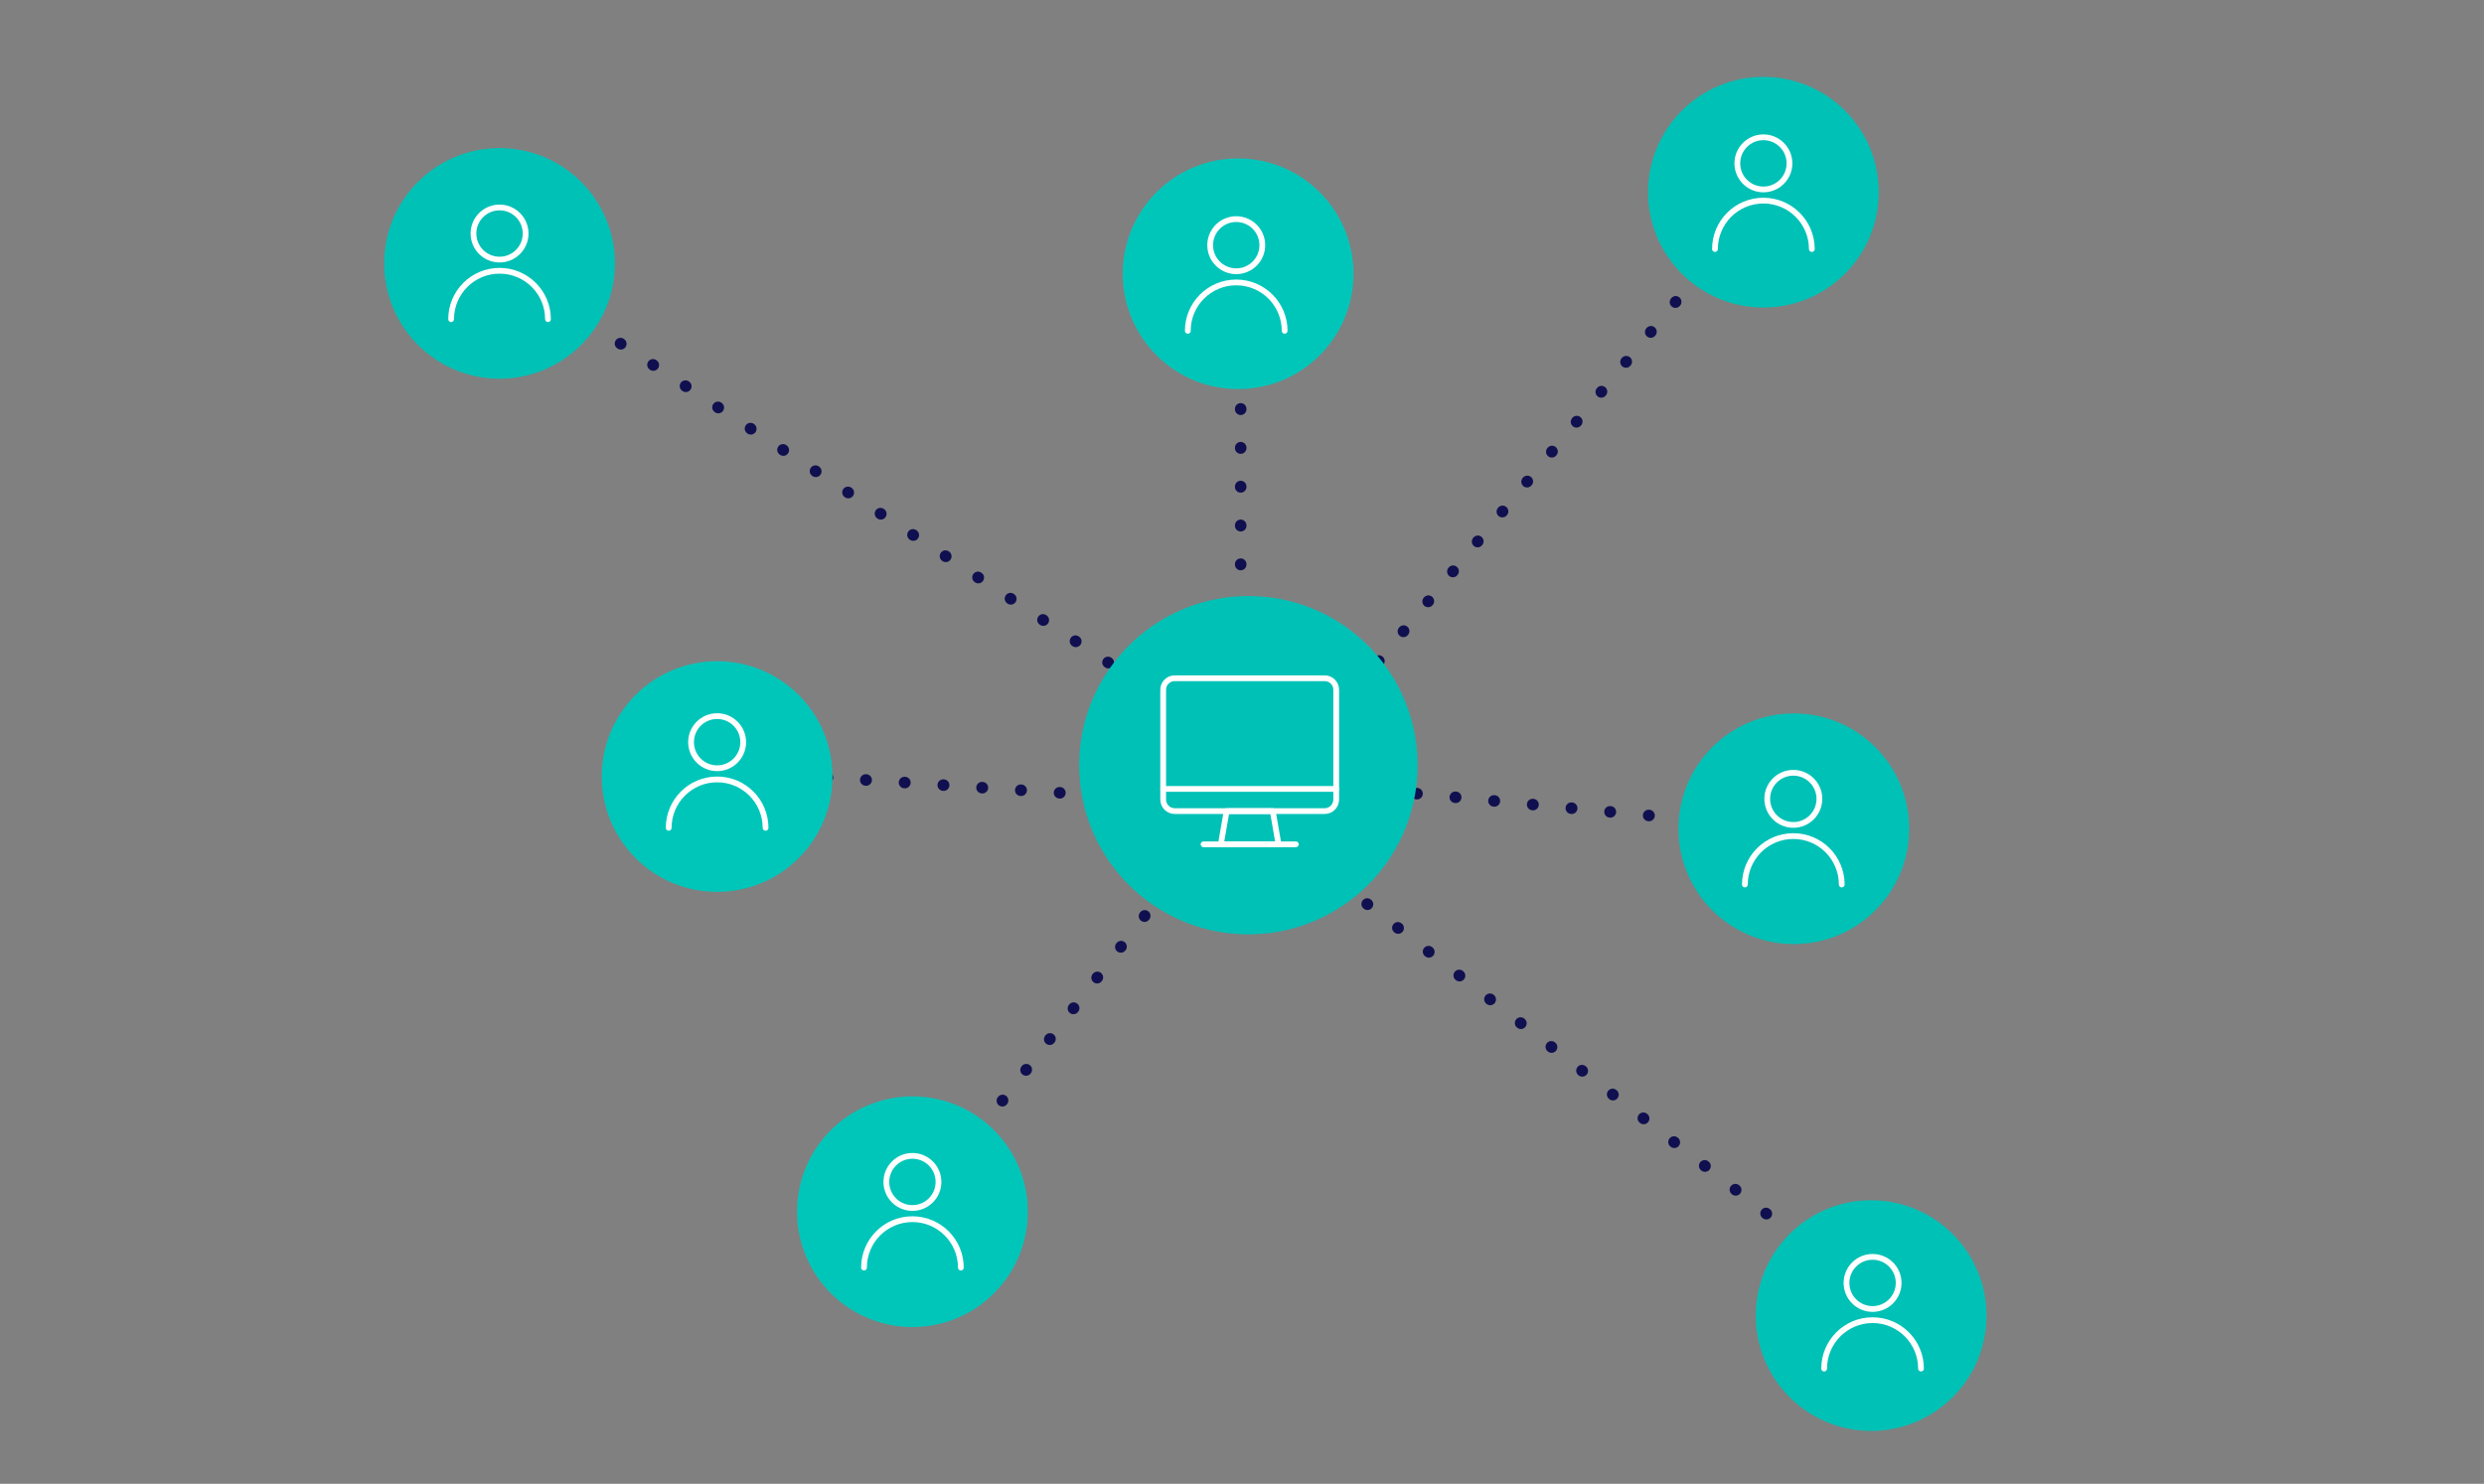 <svg width="646" height="386" viewBox="0 0 646 386" fill="none" xmlns="http://www.w3.org/2000/svg">
<rect x="0" y="0" width="646" height="386" fill="#808080" stroke="none"/>
<line x1="194.92" y1="200.907" x2="312.465" y2="208.67" stroke="#101050" stroke-width="3" stroke-linecap="round" stroke-dasharray="0.1 10"/>
<path d="M322.663 76.062L322.662 211.527" stroke="#101050" stroke-width="3" stroke-linecap="round" stroke-dasharray="0.1 10"/>
<path d="M152.914 83.85L309.863 186.526" stroke="#101050" stroke-width="3" stroke-linecap="round" stroke-dasharray="0.1 10"/>
<path d="M448.967 214.037L332.5 203.073" stroke="#101050" stroke-width="3" stroke-linecap="round" stroke-dasharray="0.1 10"/>
<path d="M455.09 55.156L323.679 214.239" stroke="#101050" stroke-width="3" stroke-linecap="round" stroke-dasharray="0.1 10"/>
<path d="M491.287 340.496L301.204 192.998" stroke="#101050" stroke-width="3" stroke-linecap="round" stroke-dasharray="0.1 10"/>
<path d="M242.195 310.36L320.773 208.289" stroke="#101050" stroke-width="3" stroke-linecap="round" stroke-dasharray="0.1 10"/>
<path d="M324.661 243.066C324.24 243.066 323.82 243.059 323.403 243.049L323.063 243.039L322.599 243.018C322.335 243.007 322.073 242.993 321.811 242.976L321.249 242.938C320.681 242.892 320.169 242.843 319.683 242.788L319.073 242.715C318.503 242.642 318 242.569 317.533 242.492C317.372 242.466 317.223 242.442 317.077 242.415C316.868 242.381 316.647 242.339 316.43 242.298C316.062 242.228 315.696 242.155 315.33 242.075L314.867 241.971C314.498 241.891 314.131 241.804 313.768 241.709C312.573 241.406 311.374 241.046 310.207 240.638C298.607 236.608 289.153 227.824 284.267 216.539C281.871 211.014 280.656 205.134 280.656 199.062C280.656 174.796 300.397 155.055 324.661 155.055C329.373 155.055 334.003 155.793 338.422 157.25C343.752 159.001 348.642 161.728 352.956 165.355C362.941 173.746 368.668 186.032 368.668 199.062C368.668 202.649 368.235 206.214 367.381 209.658C364.26 222.289 355.75 232.83 344.033 238.579C342.528 239.319 340.96 239.98 339.372 240.544C339.149 240.624 338.925 240.701 338.701 240.775C338.567 240.822 338.43 240.868 338.29 240.913L337.867 241.048L337.456 241.174C336.938 241.334 336.426 241.476 336.037 241.581C336.037 241.581 335.701 241.67 335.623 241.689C335.405 241.745 335.182 241.801 334.959 241.853C334.73 241.908 334.499 241.964 334.264 242.013L333.889 242.096C333.679 242.144 333.458 242.186 333.24 242.229L333.189 242.238C332.822 242.311 332.449 242.381 332.076 242.444C331.82 242.489 331.561 242.531 331.299 242.569C331.125 242.597 330.946 242.622 330.766 242.647L330.505 242.683L330.258 242.715C329.685 242.786 329.09 242.85 328.491 242.903C327.805 242.959 327.237 242.996 326.701 243.018C326.314 243.038 325.924 243.049 325.533 243.056C325.243 243.063 324.954 243.066 324.661 243.066Z" fill="#00C1B6"/>
<circle cx="186.5" cy="202.008" r="30" fill="#00C6BA"/>
<circle cx="321.991" cy="71.219" r="30" fill="#00C6BA"/>
<circle cx="486.617" cy="342.238" r="30" transform="rotate(3.281 486.617 342.238)" fill="#00C1B6"/>
<circle cx="458.597" cy="50" r="30" fill="#00C1B6"/>
<circle cx="466.51" cy="215.594" r="30" fill="#00C1B6"/>
<circle cx="237.288" cy="315.219" r="30" fill="#00C6BA"/>
<circle cx="129.916" cy="68.523" r="30" fill="#00C1B6"/>
<path fill-rule="evenodd" clip-rule="evenodd" d="M332.5 219.64H317.5L319 211H331L332.5 219.64V219.64Z" stroke="white" stroke-width="1.5" stroke-linecap="round" stroke-linejoin="round"/>
<path d="M313 219.641H337" stroke="white" stroke-width="1.5" stroke-linecap="round" stroke-linejoin="round"/>
<path d="M302.5 205.234H347.5" stroke="white" stroke-width="1.5" stroke-linecap="round" stroke-linejoin="round"/>
<path fill-rule="evenodd" clip-rule="evenodd" d="M302.5 179.437C302.5 177.781 303.843 176.438 305.5 176.438H344.5C346.157 176.438 347.5 177.781 347.5 179.438V207.998C347.5 209.654 346.157 210.998 344.5 210.998H305.5C303.843 210.998 302.5 209.654 302.5 207.998V179.437Z" stroke="white" stroke-width="1.5" stroke-linecap="round" stroke-linejoin="round"/>
<path fill-rule="evenodd" clip-rule="evenodd" d="M129.916 67.531C133.661 67.531 136.697 64.495 136.697 60.75C136.697 57.005 133.661 53.969 129.916 53.969C126.171 53.969 123.135 57.005 123.135 60.75C123.135 64.495 126.171 67.531 129.916 67.531Z" stroke="white" stroke-width="1.5" stroke-linecap="round" stroke-linejoin="round"/>
<path d="M117.322 83.031C117.322 76.076 122.961 70.438 129.916 70.438C136.871 70.438 142.51 76.076 142.51 83.031" stroke="white" stroke-width="1.5" stroke-linecap="round" stroke-linejoin="round"/>
<path fill-rule="evenodd" clip-rule="evenodd" d="M458.597 49.281C462.343 49.281 465.379 46.245 465.379 42.5C465.379 38.755 462.343 35.719 458.597 35.719C454.852 35.719 451.816 38.755 451.816 42.5C451.816 46.245 454.852 49.281 458.597 49.281Z" stroke="white" stroke-width="1.5" stroke-linecap="round" stroke-linejoin="round"/>
<path d="M446.004 64.781C446.004 57.826 451.642 52.188 458.597 52.188C465.553 52.188 471.191 57.826 471.191 64.781" stroke="white" stroke-width="1.5" stroke-linecap="round" stroke-linejoin="round"/>
<path fill-rule="evenodd" clip-rule="evenodd" d="M486.99 340.523C490.735 340.523 493.771 337.487 493.771 333.742C493.771 329.997 490.735 326.961 486.99 326.961C483.245 326.961 480.209 329.997 480.209 333.742C480.209 337.487 483.245 340.523 486.99 340.523Z" stroke="white" stroke-width="1.5" stroke-linecap="round" stroke-linejoin="round"/>
<path d="M474.396 356.023C474.396 349.068 480.035 343.43 486.99 343.43C493.946 343.43 499.584 349.068 499.584 356.023" stroke="white" stroke-width="1.5" stroke-linecap="round" stroke-linejoin="round"/>
<path fill-rule="evenodd" clip-rule="evenodd" d="M237.288 314.25C241.033 314.25 244.069 311.214 244.069 307.469C244.069 303.724 241.033 300.688 237.288 300.688C233.543 300.688 230.507 303.724 230.507 307.469C230.507 311.214 233.543 314.25 237.288 314.25Z" stroke="white" stroke-width="1.5" stroke-linecap="round" stroke-linejoin="round"/>
<path d="M224.694 329.75C224.694 322.795 230.333 317.156 237.288 317.156C244.243 317.156 249.882 322.795 249.882 329.75" stroke="white" stroke-width="1.5" stroke-linecap="round" stroke-linejoin="round"/>
<path fill-rule="evenodd" clip-rule="evenodd" d="M186.5 199.852C190.245 199.852 193.281 196.815 193.281 193.07C193.281 189.325 190.245 186.289 186.5 186.289C182.755 186.289 179.719 189.325 179.719 193.07C179.719 196.815 182.755 199.852 186.5 199.852Z" stroke="white" stroke-width="1.5" stroke-linecap="round" stroke-linejoin="round"/>
<path d="M173.906 215.352C173.906 208.396 179.545 202.758 186.5 202.758C193.455 202.758 199.094 208.396 199.094 215.352" stroke="white" stroke-width="1.5" stroke-linecap="round" stroke-linejoin="round"/>
<path fill-rule="evenodd" clip-rule="evenodd" d="M321.5 70.562C325.245 70.562 328.281 67.526 328.281 63.781C328.281 60.036 325.245 57 321.5 57C317.755 57 314.719 60.036 314.719 63.781C314.719 67.526 317.755 70.562 321.5 70.562Z" stroke="white" stroke-width="1.5" stroke-linecap="round" stroke-linejoin="round"/>
<path d="M308.906 86.062C308.906 79.107 314.545 73.469 321.5 73.469C328.455 73.469 334.094 79.107 334.094 86.062" stroke="white" stroke-width="1.5" stroke-linecap="round" stroke-linejoin="round"/>
<path fill-rule="evenodd" clip-rule="evenodd" d="M466.379 214.594C470.124 214.594 473.16 211.558 473.16 207.812C473.16 204.067 470.124 201.031 466.379 201.031C462.633 201.031 459.597 204.067 459.597 207.812C459.597 211.558 462.633 214.594 466.379 214.594Z" stroke="white" stroke-width="1.5" stroke-linecap="round" stroke-linejoin="round"/>
<path d="M453.785 230.094C453.785 223.138 459.423 217.5 466.379 217.5C473.334 217.5 478.972 223.138 478.972 230.094" stroke="white" stroke-width="1.5" stroke-linecap="round" stroke-linejoin="round"/>
</svg>
